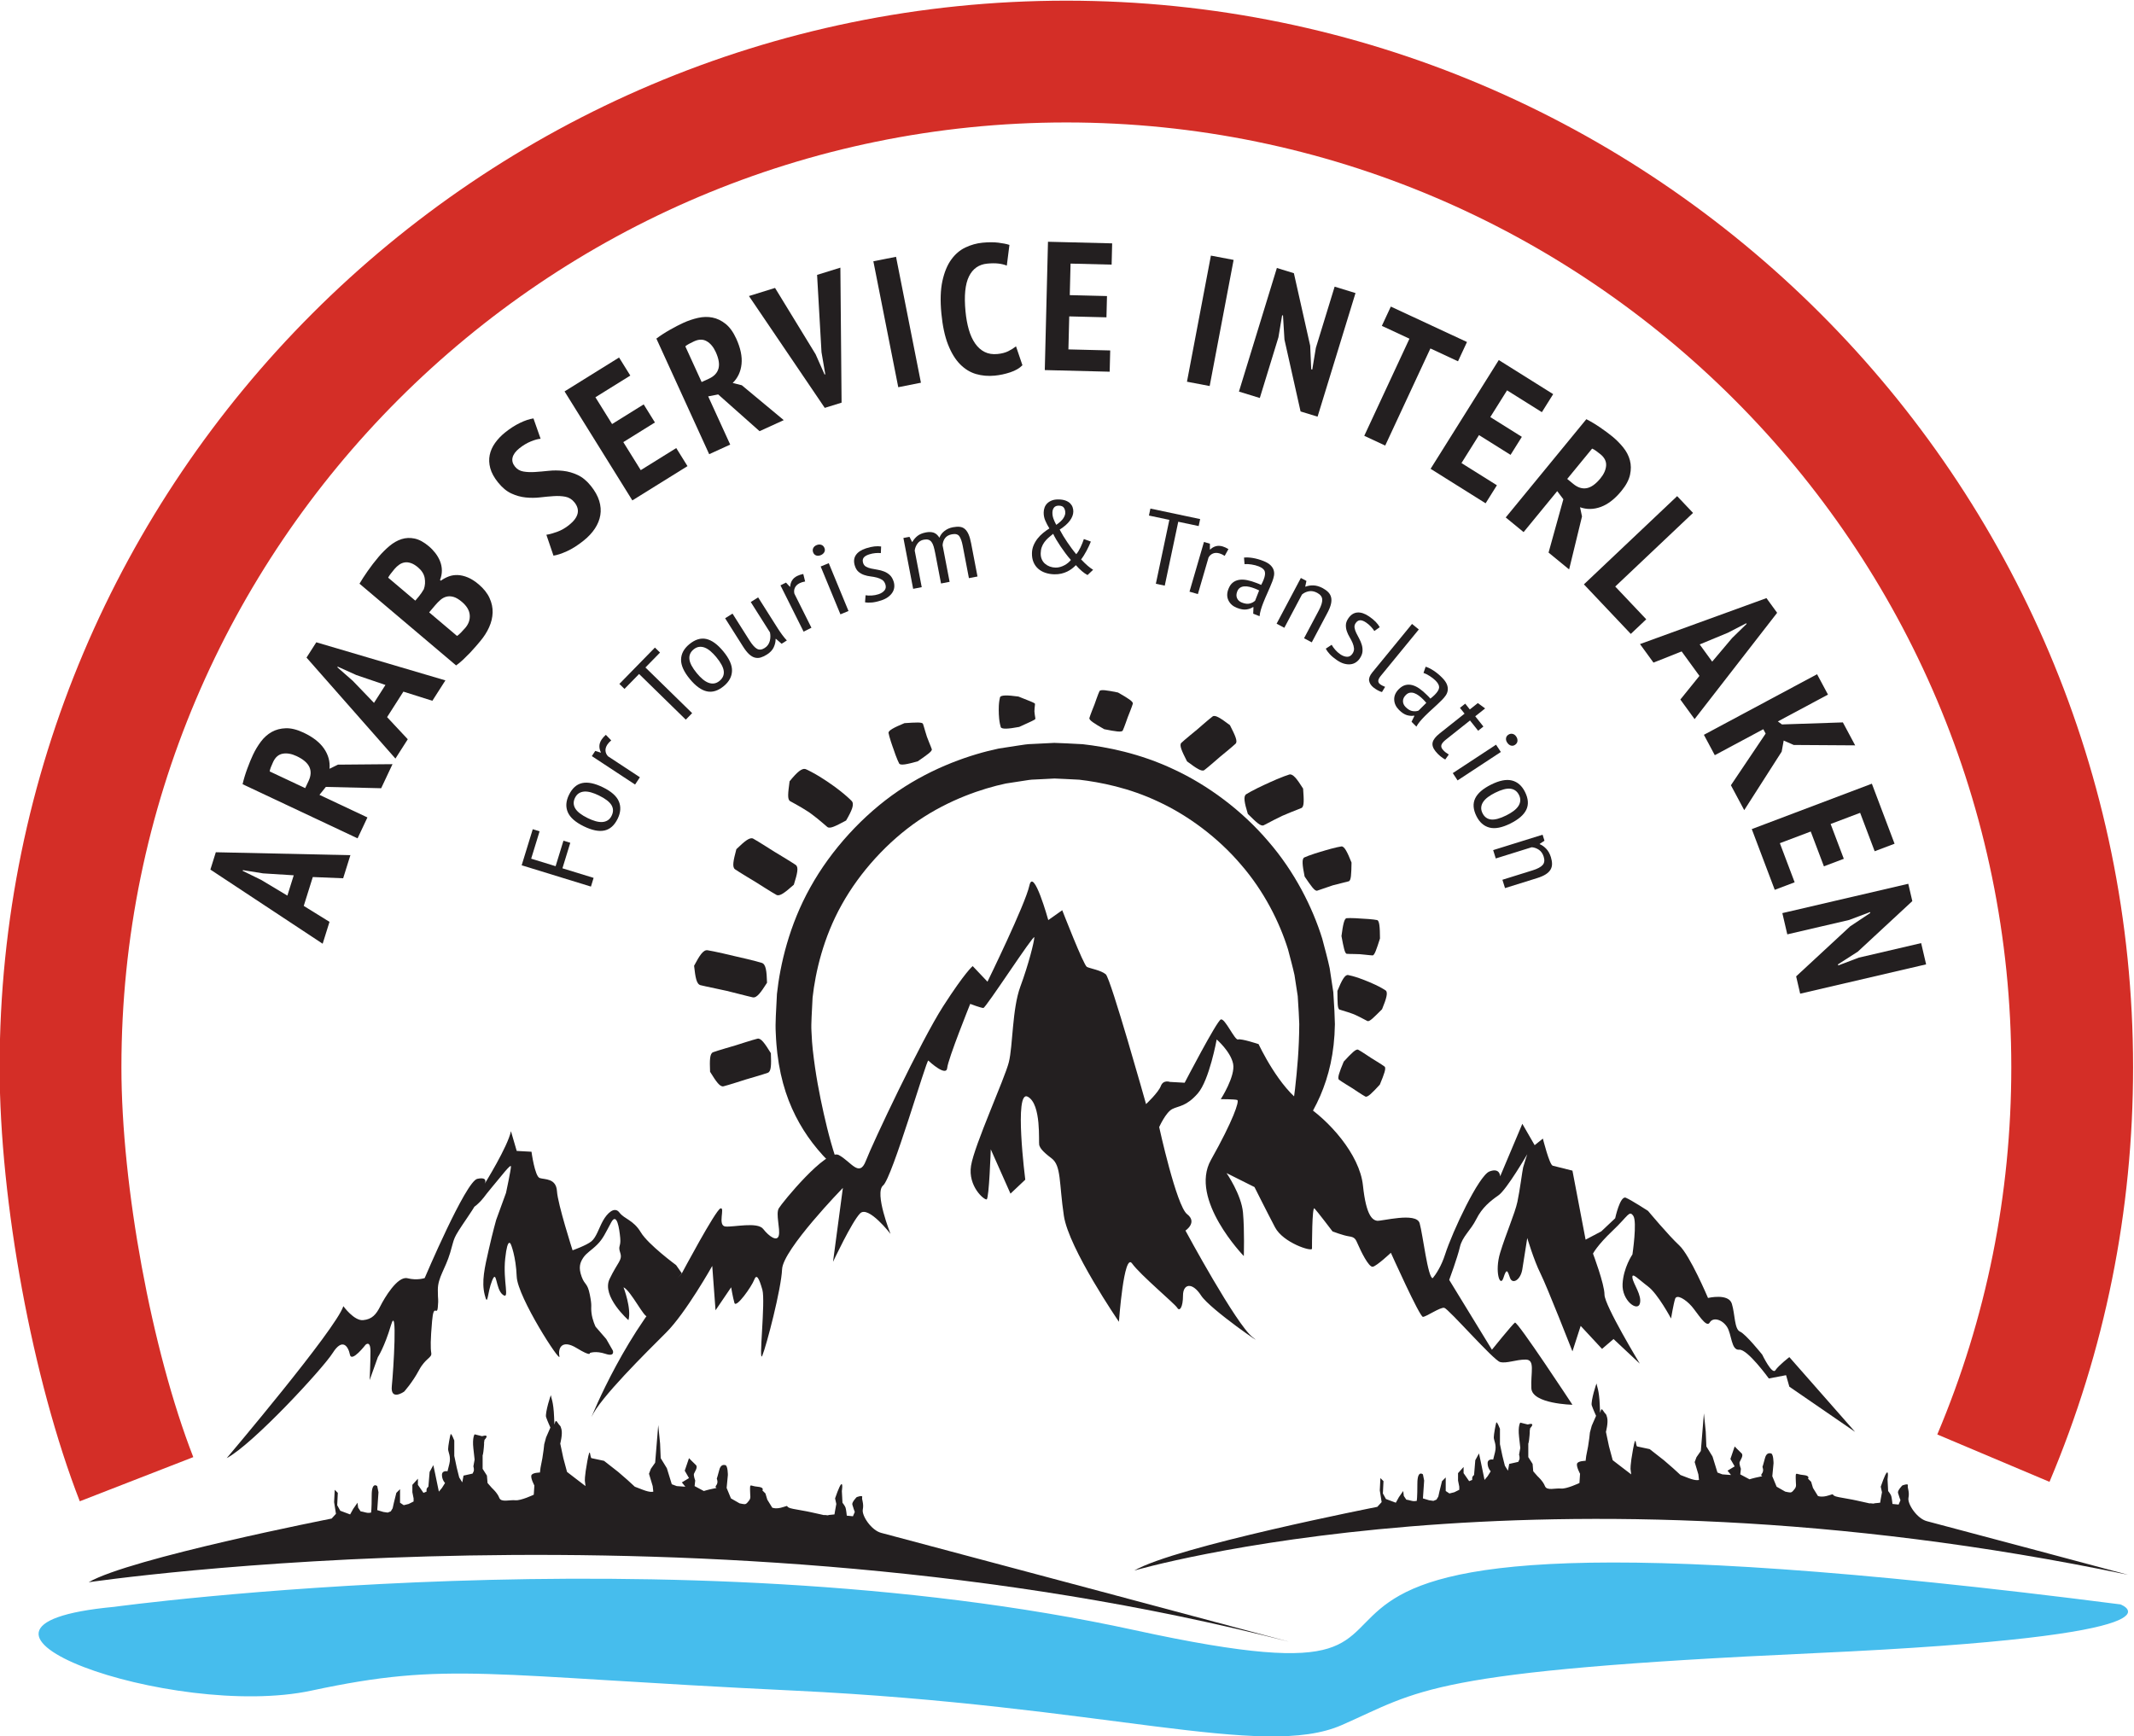 <?xml version="1.0" encoding="UTF-8" standalone="no"?>
<svg
   xmlns:dc="http://purl.org/dc/elements/1.1/"
   xmlns:cc="http://creativecommons.org/ns#"
   xmlns:rdf="http://www.w3.org/1999/02/22-rdf-syntax-ns#"
   xmlns:svg="http://www.w3.org/2000/svg"
   xmlns="http://www.w3.org/2000/svg"
   version="1.1"
   id="svg10"
   xml:space="preserve"
   width="467.119"
   height="380.089"
   viewBox="0 0 467.119 380.089"><defs
     id="defs14"><clipPath
       clipPathUnits="userSpaceOnUse"
       id="clipPath26"><path
         d="M 0,595.276 H 841.89 V 0 H 0 Z"
         id="path24" /></clipPath></defs><g
     id="g18"
     transform="matrix(1.333,0,0,-1.333,-327.701,586.895)"><g
       id="g20"><g
         id="g22"
         clip-path="url(#clipPath26)"><g
           id="g28"
           transform="translate(283.062,200.806)"><path
             d="m 0,0 c 0,0 17.943,21.181 19.158,24.959 0,0 1.754,-2.429 3.238,-2.294 1.483,0.135 2.158,0.944 2.833,2.294 0.674,1.349 2.833,4.991 4.452,4.587 1.619,-0.405 2.833,0.031 2.833,0.031 0,0 6.746,15.889 8.634,16.293 1.89,0.405 1.215,-0.809 1.215,-0.809 0,0 3.778,6.071 4.317,8.634 l 0.945,-3.238 2.428,-0.135 c 0,0 0.54,-4.047 1.349,-4.317 0.809,-0.27 2.698,0 2.833,-2.158 0.135,-2.159 2.564,-9.714 2.564,-9.714 0,0 2.293,0.809 3.103,1.484 0.809,0.674 1.214,2.158 1.889,3.372 0.674,1.215 1.888,2.429 2.698,1.35 0.809,-1.079 2.293,-1.214 3.508,-3.238 1.213,-2.024 5.801,-5.397 5.801,-5.397 l 0.944,-1.349 c 0,0 -5.262,-6.476 -5.666,-7.015 -0.405,-0.54 -2.699,4.182 -3.913,4.722 0,0 1.349,-3.508 0.81,-5.397 0,0 -4.452,3.912 -3.103,6.746 1.349,2.833 2.158,3.103 1.754,4.317 -0.405,1.214 0.134,0.945 0,2.428 -0.135,1.485 -0.54,4.318 -1.484,2.564 -0.945,-1.754 -1.349,-2.699 -2.294,-3.643 -0.944,-0.944 -1.754,-1.349 -2.294,-2.158 -0.539,-0.81 -0.809,-1.619 -0.269,-3.104 0.539,-1.484 0.944,-0.944 1.349,-2.967 0.405,-2.025 0.135,-1.754 0.27,-2.969 0.135,-1.214 0.674,-2.293 0.674,-2.293 l 1.754,-2.024 1.079,-1.889 c 0,0 0.405,-1.079 -1.214,-0.539 -1.619,0.539 -2.563,0.135 -2.563,0.135 0,0 0.27,-0.675 -2.159,0.809 -2.428,1.484 -3.103,0 -2.833,-1.349 0.27,-1.349 -6.881,9.713 -7.015,13.086 -0.135,3.373 -0.945,5.262 -0.945,5.262 0,0 -0.539,1.485 -0.944,-2.294 -0.405,-3.777 0.809,-6.88 -0.405,-5.935 -1.214,0.944 -0.944,4.317 -1.754,2.293 -0.809,-2.024 -0.675,-4.453 -1.214,-2.293 -0.54,2.158 0,4.452 0.675,7.42 0.674,2.967 1.213,4.857 1.213,4.857 l 1.62,4.452 c 0,0 0.809,3.777 0.809,4.317 0,0.54 -1.619,-1.619 -3.103,-3.373 -1.484,-1.753 -1.349,-1.888 -2.563,-2.968 -1.215,-1.079 1.079,1.754 -1.484,-2.024 -2.564,-3.777 -2.024,-3.102 -2.834,-5.801 -0.809,-2.699 -2.023,-4.047 -2.023,-6.071 0,-2.024 0.135,-1.215 0,-2.834 -0.135,-1.618 -0.675,0.81 -0.944,-2.293 -0.271,-3.103 -0.271,-4.452 -0.136,-5.261 0.136,-0.81 -0.944,-0.81 -2.023,-2.833 -1.08,-2.024 -2.429,-3.508 -2.429,-3.508 0,0 -2.293,-1.619 -2.023,0.944 0.269,2.564 0.944,13.626 -0.136,9.983 -1.079,-3.642 -2.158,-5.261 -2.158,-5.261 l -1.349,-3.778 c 0,0 0.135,2.833 0.135,4.722 0,1.889 -0.81,1.079 -0.81,1.079 0,0 -2.293,-2.968 -2.563,-1.618 -0.27,1.349 -1.214,2.833 -2.833,0.27 C 15.785,14.705 4.317,2.293 0,0"
             style="fill:#231f20;fill-opacity:1;fill-rule:nonzero;stroke:none"
             id="path30" /></g><g
           id="g32"
           transform="translate(342.964,207.551)"><path
             d="m 0,0 c 0,0 5.801,14.571 14.84,23.61 0,0 5.532,10.388 6.341,10.659 0.81,0.269 -0.539,-2.834 0.81,-2.969 1.349,-0.135 5.261,0.809 6.206,-0.404 0.944,-1.214 2.293,-2.16 2.563,-1.08 0.27,1.08 -0.54,3.541 0,4.469 0.54,0.928 7.825,9.832 9.849,8.753 2.023,-1.08 3.372,-3.778 4.452,-0.945 1.079,2.834 9.039,19.698 12.682,25.364 3.643,5.666 4.857,6.61 4.857,6.61 l 2.428,-2.562 c 0,0 6.206,12.682 6.881,15.784 0.674,3.104 3.103,-5.666 3.103,-5.666 l 2.293,1.619 c 0,0 3.508,-9.039 4.048,-9.309 0.539,-0.27 2.293,-0.539 3.103,-1.214 0.809,-0.675 6.611,-21.317 6.611,-21.317 0,0 2.023,1.889 2.428,2.968 0.405,1.08 1.484,0.675 1.484,0.675 l 2.429,-0.135 c 0,0 5.261,10.118 5.935,10.389 0.675,0.269 2.294,-3.465 2.834,-3.284 0.539,0.18 3.372,-0.764 3.372,-0.764 0,0 3.373,-7.285 7.421,-9.849 4.047,-2.563 9.174,-8.229 9.714,-13.356 0.539,-5.127 1.619,-5.666 2.293,-5.802 0.675,-0.135 6.477,1.485 7.016,-0.404 0.54,-1.889 1.349,-9.039 2.159,-9.039 0.809,0 2.023,0.809 2.698,-0.271 0.674,-1.079 7.016,-11.467 7.016,-11.467 0,0 3.372,4.182 3.777,4.453 0.404,0.269 9.443,-13.493 9.443,-13.493 0,0 -6.61,0.136 -6.745,2.699 -0.134,2.563 0.675,4.722 -0.944,4.722 -1.619,0 -3.104,-0.674 -4.183,-0.405 -1.079,0.271 -8.499,8.77 -9.173,8.904 -0.675,0.135 -2.969,-1.483 -3.508,-1.483 -0.54,0 -5.262,10.522 -5.262,10.522 0,0 -2.294,-2.158 -2.968,-2.293 -0.675,-0.134 -2.024,2.699 -2.428,3.643 -0.406,0.944 -0.541,1.214 -1.485,1.35 -0.944,0.134 -2.698,0.808 -2.698,0.808 0,0 -2.564,3.373 -2.968,3.779 -0.405,0.404 -0.405,-6.072 -0.405,-6.612 0,-0.539 -4.722,0.945 -6.071,3.508 -1.349,2.564 -3.373,6.611 -3.373,6.611 l -4.586,2.293 c 0,0 2.427,-3.507 2.698,-6.475 0.269,-2.968 0.135,-7.151 0.135,-7.151 0,0 -9.039,9.309 -5.397,15.786 3.643,6.475 4.722,9.713 4.317,9.848 -0.405,0.135 -2.699,0.135 -2.699,0.135 0,0 2.429,3.777 2.025,5.801 -0.406,2.024 -2.699,4.002 -2.699,4.002 0,0 -1.214,-6.701 -3.103,-8.859 -1.889,-2.159 -3.103,-2.023 -4.182,-2.563 -1.08,-0.54 -2.159,-2.968 -2.159,-2.968 0,0 2.833,-12.952 4.587,-14.301 1.754,-1.349 -0.27,-2.698 -0.27,-2.698 0,0 8.365,-15.516 11.063,-17.539 2.698,-2.024 -7.015,4.587 -8.499,6.881 -1.484,2.293 -2.968,1.888 -2.968,0 0,-1.89 -0.54,-2.698 -0.945,-2.025 -0.404,0.675 -6.07,5.397 -7.42,7.286 -1.349,1.889 -2.158,-9.579 -2.158,-9.579 0,0 -8.23,12.007 -9.04,17.404 -0.809,5.396 -0.405,8.23 -2.024,9.444 -1.618,1.214 -1.888,1.754 -2.023,2.158 -0.135,0.406 0.405,6.746 -1.889,7.96 C 69.345,53.831 71.234,38.99 71.234,38.99 l -2.428,-2.294 -3.238,7.282 c 0,0 -0.27,-8.09 -0.675,-8.226 -0.404,-0.135 -3.103,2.159 -2.563,5.532 0.54,3.372 5.531,14.301 6.206,16.999 0.674,2.698 0.54,8.77 1.889,12.412 1.349,3.643 2.293,7.42 2.293,8.095 0,0.675 -7.96,-11.602 -8.364,-11.602 -0.405,0 -2.159,0.673 -2.159,0.673 0,0 -3.643,-9.039 -3.778,-10.522 -0.134,-1.484 -2.833,0.944 -3.103,1.214 -0.27,0.269 -5.936,-19.293 -7.42,-20.507 -1.484,-1.214 1.214,-7.96 1.214,-7.96 0,0 -3.642,4.722 -4.991,3.373 -1.349,-1.35 -4.452,-7.96 -4.452,-7.96 l 1.618,12.142 c 0,0 -9.848,-10.119 -9.983,-13.357 -0.135,-3.237 -2.564,-12.547 -3.238,-14.165 -0.675,-1.619 0.54,8.904 0,10.793 -0.54,1.889 -0.944,2.698 -1.349,1.618 -0.405,-1.079 -2.968,-4.721 -3.238,-3.777 -0.27,0.944 -0.54,2.563 -0.54,2.563 l -2.563,-3.777 -0.54,7.285 c 0,0 -4.317,-7.69 -7.555,-10.928 C 9.039,10.658 1.349,3.104 0,0"
             style="fill:#231f20;fill-opacity:1;fill-rule:nonzero;stroke:none"
             id="path34" /></g><g
           id="g36"
           transform="translate(479.767,229.002)"><path
             d="m 0,0 c 0,0 2.159,1.484 3.373,5.262 1.214,3.777 5.531,12.952 7.285,13.627 1.754,0.673 1.754,-0.81 1.754,-0.81 l 3.643,8.634 2.023,-3.508 1.35,1.08 c 0,0 1.079,-4.317 1.619,-4.452 0.539,-0.136 3.237,-0.81 3.237,-0.81 L 26.443,7.69 29.007,9.039 31.3,11.198 c 0,0 0.809,3.778 1.754,3.373 0.944,-0.405 3.642,-2.159 3.642,-2.159 0,0 3.373,-4.047 5.127,-5.666 1.754,-1.619 4.722,-8.635 4.722,-8.635 0,0 3.373,0.81 3.913,-0.944 0.539,-1.754 0.404,-4.183 1.349,-4.587 0.944,-0.405 3.642,-3.777 3.642,-3.777 0,0 1.619,-3.373 2.159,-2.564 0.54,0.81 2.293,2.158 2.293,2.158 l 10.794,-12.277 -10.794,7.421 -0.539,1.889 -2.833,-0.54 c 0,0 -3.508,4.857 -4.857,4.722 -1.349,-0.135 -1.214,2.563 -2.024,3.778 -0.809,1.214 -2.294,1.619 -2.833,0.674 -0.54,-0.944 -2.024,1.619 -2.968,2.699 -0.945,1.079 -2.428,2.023 -2.699,1.214 -0.269,-0.81 -0.673,-3.239 -0.673,-3.239 0,0 -2.16,4.048 -3.779,5.262 -1.618,1.215 -2.698,2.429 -2.562,1.417 0.135,-1.012 1.618,-2.9 1.214,-4.25 -0.406,-1.349 -2.968,0.54 -2.833,3.238 0.134,2.699 1.619,4.857 1.619,4.857 0,0 0.808,5.396 0.135,6.341 -0.675,0.944 -0.81,0 -3.373,-2.428 -2.564,-2.429 -3.239,-3.779 -3.239,-3.779 0,0 1.889,-4.991 1.889,-6.745 0,-1.754 5.802,-11.333 5.802,-11.333 l -4.318,4.048 -1.888,-1.619 -3.508,3.777 -1.35,-4.182 c 0,0 -4.181,10.658 -5.261,12.817 -1.08,2.158 -2.159,5.801 -2.159,5.801 0,0 -0.54,-3.373 -0.809,-5.127 -0.27,-1.754 -1.619,-2.562 -2.024,-1.416 -0.405,1.146 -0.54,1.687 -1.079,0 -0.54,-1.687 -1.484,1.012 -0.54,4.114 0.944,3.104 2.429,6.477 2.833,8.365 0.405,1.889 0.81,5.127 0.944,5.666 0.135,0.541 0.675,2.16 0.675,2.16 0,0 -3.373,-5.802 -4.721,-6.746 C 10.793,14.031 9.444,12.952 8.5,11.063 7.556,9.175 6.206,8.23 5.802,6.477 5.396,4.723 4.048,1.079 4.048,1.079 L 1.619,-0.81 Z"
             style="fill:#231f20;fill-opacity:1;fill-rule:nonzero;stroke:none"
             id="path38" /></g><g
           id="g40"
           transform="translate(260.397,180.428)"><path
             d="m 0,0 c 0,0 101.017,14.98 197.159,-9.782 0,0 -65.382,17.477 -67.001,17.883 -1.619,0.404 -3.238,2.833 -3.035,3.844 0.202,1.012 -0.203,1.619 -0.102,2.024 0.102,0.405 -0.911,0 -0.911,0 0,0 -0.809,-0.81 -0.708,-1.214 0.101,-0.404 0.405,-1.214 0.405,-1.214 l -0.304,-0.709 -1.011,0.102 c 0,0 -0.101,1.011 -0.203,1.315 -0.101,0.304 -0.506,0.81 -0.506,0.81 l -0.101,1.921 c 0,0 0.202,1.316 -0.101,1.114 -0.304,-0.202 -1.012,-2.327 -1.012,-2.327 l 0.202,-0.911 c 0,0 -0.101,-0.505 -0.202,-1.113 l -0.101,-0.607 -1.012,-0.101 c 0,0 0.202,-0.101 -0.506,0 -0.708,0.101 0.607,-0.203 -0.708,0.101 -1.316,0.303 -2.327,0.506 -2.327,0.506 0,0 -0.607,0.101 -2.227,0.405 -1.619,0.304 -0.404,0.708 -1.619,0.304 -1.214,-0.406 -1.821,-0.102 -1.821,-0.102 l -0.81,1.315 -0.303,1.012 -0.506,0.506 c 0,0 0.405,0.506 -0.809,0.607 -1.215,0.101 -1.215,0.607 -1.215,-0.505 0,-1.114 0.203,-1.316 -0.202,-1.822 -0.404,-0.506 -0.506,-0.607 -1.012,-0.506 l -0.506,0.101 -1.416,0.81 -0.709,1.72 0.203,2.124 c 0,0 0,1.519 -0.405,1.619 -0.405,0.102 -0.809,0 -1.012,-0.809 -0.202,-0.81 -0.404,-1.416 -0.404,-1.416 0,0 0.303,-0.608 -0.101,-1.113 -0.405,-0.506 0.606,-0.304 -0.405,-0.506 -1.012,-0.202 -1.619,-0.406 -1.619,-0.406 l -1.518,0.81 0.101,0.911 c 0,0 -0.304,0.81 -0.203,1.113 0.102,0.304 0.709,1.077 0.304,1.449 -0.405,0.373 -1.121,1.115 -1.121,1.115 l -0.7,-2.058 0.7,-1.215 -1.172,-0.708 0.573,-0.708 -1.417,0.101 -0.809,0.304 -0.405,1.315 -0.405,1.316 -1.011,1.653 -0.101,2.394 -0.304,3.036 -0.506,-6.172 -0.709,-1.012 -0.303,-0.81 0.607,-2.024 0.101,-0.91 c 0,0 -0.405,-0.202 -1.72,0.304 l -1.315,0.505 -1.214,1.114 -1.518,1.315 -2.327,1.821 c 0,0 -1.788,0.371 -2.058,0.439 -0.27,0.067 -0.169,2.293 -0.674,-0.439 C 81.387,17.207 81.488,16.6 81.488,16.6 l 0.101,-0.81 -1.72,1.315 -1.316,1.013 -0.607,2.26 -0.506,2.394 c 0,0 0.405,1.518 0.203,2.328 -0.203,0.809 -0.203,0.404 -0.708,1.213 -0.506,0.81 -0.405,-1.821 -0.506,0.81 -0.102,2.631 -0.506,3.137 -0.506,3.542 0,0.404 -1.012,-2.935 -0.81,-3.542 0.202,-0.607 0.708,-1.72 0.708,-1.72 l -0.708,-1.619 -0.303,-1.113 -0.102,-0.91 -0.202,-1.383 -0.303,-1.552 -0.102,-0.809 c 0,0 -1.315,0 -1.416,-0.506 -0.102,-0.506 0.505,-1.619 0.505,-1.619 l -0.101,-1.518 c 0,0 -2.125,-1.012 -3.035,-0.911 -0.911,0.101 -2.327,-0.404 -2.631,0.405 -0.303,0.81 -1.214,1.619 -1.214,1.619 l -0.709,0.809 -0.101,1.215 -0.708,1.113 v 2.226 c 0,0 0.101,0.101 0.203,1.315 0.101,1.214 0,0.506 0,0.506 l 0.101,0.708 c 0,0 1.011,1.013 -0.405,0.607 l -1.215,0.304 c 0,0 -0.404,-0.506 -0.202,-2.327 l 0.202,-1.821 -0.202,-1.114 c 0,0 0.202,-0.607 0,-0.91 -0.202,-0.304 0.202,-0.203 -0.708,-0.405 l -0.911,-0.202 -0.202,-1.114 -0.506,0.81 -0.405,1.619 -0.404,1.922 v 1.315 1.215 c 0,0 -0.506,1.316 -0.608,1.012 -0.101,-0.304 -0.404,-1.923 -0.404,-2.429 0,-0.506 0.506,-1.214 0.202,-2.428 l -0.304,-1.214 c 0,0 -0.91,0.202 -0.91,-0.608 0,-0.808 0.506,-1.315 0.506,-1.315 L 58.013,15.487 57.507,14.88 56.9,17.814 56.596,19.23 55.989,18.118 55.787,15.689 c 0,0 -0.304,-0.202 -0.304,-0.505 V 14.88 l -0.506,-0.202 c -0.506,0.708 -0.911,1.315 -0.911,1.315 v 1.012 l -0.91,-1.012 v -1.215 l 0.202,-1.011 v -0.506 l -0.809,-0.405 -0.81,-0.203 -0.607,0.406 v 2.225 l -0.607,-0.606 -0.404,-1.619 -0.203,-0.912 -0.304,-0.505 -0.506,-0.203 -0.708,0.102 -1.012,0.303 0.203,2.934 -0.203,1.012 c 0,0 -0.91,0.81 -0.91,-1.518 0,-2.327 -0.102,-2.833 -0.102,-2.833 0,0 -0.505,-0.101 -0.809,0 -0.303,0.102 -0.911,0.203 -0.911,0.203 l -0.405,0.607 -0.101,0.81 -0.708,-1.012 -0.506,-0.911 -0.809,0.303 -0.81,0.304 -0.505,0.91 0.101,2.025 -0.506,0.506 -0.102,-2.025 0.304,-1.922 -0.708,-0.779 C 39.901,10.458 6.746,3.939 0,0"
             style="fill:#231f20;fill-opacity:1;fill-rule:nonzero;stroke:none"
             id="path42" /></g><g
           id="g44"
           transform="translate(432.108,182.35)"><path
             d="m 0,0 c 0,0 66.354,19.539 163.176,-0.701 0,0 -31.399,8.397 -33.018,8.802 -1.619,0.405 -3.238,2.834 -3.036,3.845 0.203,1.012 -0.202,1.619 -0.101,2.024 0.101,0.404 -0.911,0 -0.911,0 0,0 -0.809,-0.81 -0.708,-1.214 0.102,-0.405 0.406,-1.215 0.406,-1.215 l -0.304,-0.708 -1.012,0.102 c 0,0 -0.101,1.011 -0.203,1.315 -0.101,0.303 -0.506,0.809 -0.506,0.809 l -0.1,1.922 c 0,0 0.202,1.316 -0.102,1.114 -0.304,-0.202 -1.012,-2.327 -1.012,-2.327 l 0.202,-0.912 c 0,0 -0.101,-0.505 -0.202,-1.112 l -0.101,-0.607 -1.012,-0.102 c 0,0 0.202,-0.1 -0.506,0 -0.708,0.102 0.608,-0.202 -0.708,0.102 -1.315,0.303 -2.327,0.506 -2.327,0.506 0,0 -0.607,0.101 -2.227,0.404 -1.619,0.304 -0.404,0.709 -1.619,0.304 -1.214,-0.405 -1.821,-0.101 -1.821,-0.101 l -0.81,1.315 -0.302,1.012 -0.507,0.506 c 0,0 0.405,0.506 -0.809,0.606 -1.215,0.102 -1.215,0.608 -1.215,-0.505 0,-1.113 0.203,-1.316 -0.202,-1.822 -0.405,-0.506 -0.506,-0.606 -1.011,-0.506 l -0.506,0.102 -1.417,0.81 -0.708,1.719 0.202,2.125 c 0,0 0,1.518 -0.404,1.619 -0.406,0.102 -0.81,0 -1.013,-0.809 -0.202,-0.81 -0.404,-1.417 -0.404,-1.417 0,0 0.303,-0.607 -0.102,-1.112 -0.404,-0.506 0.607,-0.304 -0.404,-0.506 -1.012,-0.203 -1.619,-0.406 -1.619,-0.406 l -1.518,0.81 0.102,0.911 c 0,0 -0.304,0.809 -0.204,1.112 0.102,0.304 0.709,1.078 0.304,1.45 -0.404,0.372 -1.121,1.114 -1.121,1.114 l -0.7,-2.058 0.7,-1.214 -1.172,-0.708 0.573,-0.709 -1.417,0.102 -0.809,0.304 -0.404,1.315 -0.406,1.316 -1.011,1.652 -0.101,2.394 -0.304,3.037 -0.506,-6.173 -0.709,-1.012 -0.303,-0.81 0.607,-2.023 0.102,-0.91 c 0,0 -0.406,-0.203 -1.721,0.303 l -1.315,0.505 -1.214,1.114 -1.518,1.315 -2.327,1.821 c 0,0 -1.788,0.372 -2.058,0.439 -0.269,0.067 -0.169,2.294 -0.674,-0.439 -0.506,-2.731 -0.405,-3.338 -0.405,-3.338 l 0.101,-0.81 -1.72,1.315 -1.315,1.012 -0.608,2.26 -0.506,2.394 c 0,0 0.406,1.519 0.203,2.329 -0.203,0.808 -0.203,0.404 -0.708,1.213 -0.506,0.81 -0.405,-1.821 -0.506,0.81 -0.102,2.631 -0.506,3.137 -0.506,3.541 0,0.405 -1.012,-2.935 -0.81,-3.541 0.202,-0.607 0.708,-1.721 0.708,-1.721 l -0.708,-1.618 -0.303,-1.113 -0.101,-0.911 -0.203,-1.383 -0.304,-1.552 -0.1,-0.808 c 0,0 -1.316,0 -1.417,-0.507 -0.101,-0.506 0.505,-1.618 0.505,-1.618 l -0.1,-1.519 c 0,0 -2.125,-1.012 -3.036,-0.91 -0.91,0.101 -2.327,-0.405 -2.631,0.404 -0.303,0.81 -1.214,1.619 -1.214,1.619 l -0.708,0.81 -0.102,1.214 -0.708,1.113 v 2.227 c 0,0 0.101,0.1 0.203,1.315 0.101,1.214 0,0.506 0,0.506 l 0.101,0.708 c 0,0 1.012,1.012 -0.405,0.607 l -1.214,0.304 c 0,0 -0.405,-0.506 -0.202,-2.328 l 0.202,-1.821 -0.202,-1.113 c 0,0 0.202,-0.607 0,-0.911 -0.203,-0.304 0.202,-0.202 -0.709,-0.404 l -0.91,-0.203 -0.202,-1.113 -0.507,0.81 -0.405,1.618 -0.404,1.923 v 1.315 1.214 c 0,0 -0.507,1.316 -0.607,1.013 -0.102,-0.304 -0.406,-1.923 -0.406,-2.429 0,-0.506 0.506,-1.214 0.204,-2.428 L 58.924,18.22 c 0,0 -0.911,0.202 -0.911,-0.608 0,-0.809 0.506,-1.315 0.506,-1.315 l -0.506,-0.81 -0.506,-0.606 -0.607,2.933 -0.303,1.417 -0.608,-1.113 -0.202,-2.429 c 0,0 -0.304,-0.202 -0.304,-0.505 v -0.303 l -0.505,-0.203 c -0.506,0.709 -0.912,1.315 -0.912,1.315 v 1.012 l -0.91,-1.012 v -1.214 l 0.202,-1.011 v -0.506 l -0.809,-0.406 -0.81,-0.202 -0.606,0.405 v 2.226 L 50.525,14.678 50.12,13.059 49.918,12.148 49.614,11.643 49.108,11.44 48.4,11.541 l -1.011,0.304 0.202,2.934 -0.202,1.012 c 0,0 -0.911,0.81 -0.911,-1.518 0,-2.327 -0.101,-2.833 -0.101,-2.833 0,0 -0.506,-0.101 -0.81,0 -0.303,0.101 -0.911,0.203 -0.911,0.203 l -0.404,0.607 -0.102,0.809 -0.708,-1.012 -0.505,-0.91 -0.81,0.303 -0.81,0.304 -0.505,0.91 0.101,2.024 -0.507,0.506 -0.1,-2.024 0.303,-1.923 L 39.9,10.459 C 39.9,10.459 6.746,3.94 0,0"
             style="fill:#231f20;fill-opacity:1;fill-rule:nonzero;stroke:none"
             id="path46" /></g><g
           id="g48"
           transform="translate(264.579,176.386)"><path
             d="m 0,0 c 0,0 92.214,12.603 167.529,-3.817 75.316,-16.42 -17.775,27.286 161.931,4.218 0,0 13.761,-5.087 -50.189,-8.005 -63.949,-2.919 -64.758,-6.157 -77.709,-11.824 -12.953,-5.666 -38.856,3.239 -89.854,5.667 -50.997,2.428 -56.663,4.857 -79.329,0 C 9.714,-18.618 -33.791,-3.163 0,0"
             style="fill:#46bded;fill-opacity:1;fill-rule:nonzero;stroke:none"
             id="path50" /></g><g
           id="g52"
           transform="translate(258.938,193.722)"><path
             d="m 0,0 c -7.75,19.915 -13.163,49.227 -13.163,71.279 0,96.589 78.58,175.17 175.169,175.17 96.589,0 175.17,-78.581 175.17,-175.17 0,-23.603 -4.618,-46.511 -13.727,-68.086 l -18.426,7.78 c 8.064,19.099 12.153,39.389 12.153,60.306 0,85.561 -69.61,155.17 -155.17,155.17 C 76.446,226.449 6.837,156.84 6.837,71.279 6.837,51.752 11.8,24.825 18.639,7.254 Z"
             style="fill:#d42e27;fill-opacity:1;fill-rule:nonzero;stroke:none"
             id="path54" /></g><g
           id="g56"
           transform="translate(293.028,293.195)"><path
             d="M 0,0 1.044,3.334 -4.001,3.651 -7.307,4.182 -7.342,4.066 -4.305,2.579 Z M 4.173,3.049 2.688,-1.693 6.918,-4.312 5.793,-7.905 -12.643,4.274 -11.751,7.12 10.347,6.638 9.159,2.845 Z"
             style="fill:#231f20;fill-opacity:1;fill-rule:nonzero;stroke:none"
             id="path58" /></g><g
           id="g60"
           transform="translate(295.954,310.844)"><path
             d="M 0,0 0.552,1.171 C 0.954,2.025 0.999,2.792 0.686,3.472 0.374,4.151 -0.328,4.748 -1.417,5.261 -2.235,5.646 -2.988,5.778 -3.677,5.659 -4.366,5.539 -4.894,5.089 -5.262,4.308 -5.398,4.018 -5.521,3.731 -5.632,3.45 -5.742,3.169 -5.809,2.935 -5.831,2.745 Z m -10.281,0.646 c 0.187,0.822 0.445,1.676 0.775,2.565 0.329,0.888 0.639,1.641 0.93,2.259 0.368,0.78 0.804,1.507 1.309,2.179 0.505,0.672 1.097,1.198 1.775,1.578 0.678,0.379 1.45,0.582 2.316,0.607 0.866,0.024 1.836,-0.215 2.907,-0.72 1.544,-0.727 2.667,-1.605 3.37,-2.635 0.702,-1.03 1,-2.13 0.893,-3.3 L 5.379,3.858 14.336,3.935 12.476,-0.016 3.39,0.201 2.343,-1.104 10.218,-4.812 8.601,-8.245 Z"
             style="fill:#231f20;fill-opacity:1;fill-rule:nonzero;stroke:none"
             id="path62" /></g><g
           id="g64"
           transform="translate(307.252,324.846)"><path
             d="M 0,0 1.881,2.943 -2.904,4.571 -5.956,5.949 -6.02,5.848 -3.479,3.616 Z M 4.827,1.848 2.151,-2.34 5.546,-5.975 3.519,-9.147 -11.081,7.437 -9.475,9.95 11.725,3.694 9.584,0.345 Z"
             style="fill:#231f20;fill-opacity:1;fill-rule:nonzero;stroke:none"
             id="path66" /></g><g
           id="g68"
           transform="translate(322.25,337.171)"><path
             d="M 0,0 C 0.544,0.645 0.785,1.348 0.722,2.112 0.658,2.876 0.228,3.595 -0.569,4.27 -1.075,4.697 -1.536,4.969 -1.952,5.084 -2.367,5.199 -2.752,5.21 -3.108,5.116 -3.463,5.022 -3.791,4.846 -4.09,4.585 -4.389,4.325 -4.674,4.034 -4.947,3.713 L -5.939,2.54 -1.364,-1.331 c 0.15,0.083 0.363,0.265 0.639,0.545 C -0.449,-0.507 -0.208,-0.245 0,0 m -7.65,5.133 c 0.142,0.169 0.296,0.374 0.461,0.615 0.165,0.242 0.291,0.444 0.377,0.608 0.207,0.587 0.252,1.201 0.135,1.839 -0.117,0.638 -0.482,1.217 -1.095,1.736 -0.399,0.337 -0.782,0.569 -1.148,0.695 -0.367,0.126 -0.708,0.165 -1.025,0.117 -0.317,-0.047 -0.617,-0.168 -0.899,-0.363 -0.283,-0.194 -0.549,-0.438 -0.795,-0.729 -0.531,-0.628 -0.877,-1.098 -1.036,-1.411 l 4.46,-3.774 z m 1.662,8.259 c 0.399,-0.337 0.758,-0.713 1.077,-1.128 0.319,-0.415 0.574,-0.861 0.763,-1.336 0.19,-0.476 0.288,-0.974 0.295,-1.493 C -3.845,8.915 -3.947,8.391 -4.16,7.86 l 0.139,-0.117 c 0.403,0.29 0.835,0.522 1.298,0.696 0.463,0.174 0.955,0.25 1.477,0.23 C -0.724,8.647 -0.175,8.519 0.4,8.282 0.975,8.045 1.57,7.667 2.183,7.148 3.01,6.448 3.607,5.7 3.972,4.904 4.338,4.108 4.508,3.307 4.482,2.5 4.457,1.693 4.264,0.89 3.903,0.091 3.542,-0.709 3.057,-1.469 2.448,-2.189 2.266,-2.404 2.032,-2.68 1.747,-3.017 1.462,-3.354 1.142,-3.708 0.789,-4.08 0.435,-4.451 0.06,-4.824 -0.336,-5.199 c -0.396,-0.375 -0.789,-0.7 -1.18,-0.975 L -17.379,7.25 c 0.336,0.584 0.784,1.276 1.344,2.078 0.56,0.802 1.151,1.57 1.774,2.306 0.57,0.675 1.172,1.276 1.804,1.806 0.633,0.531 1.293,0.906 1.979,1.127 0.687,0.221 1.404,0.252 2.151,0.094 0.747,-0.159 1.527,-0.582 2.339,-1.269"
             style="fill:#231f20;fill-opacity:1;fill-rule:nonzero;stroke:none"
             id="path70" /></g><g
           id="g72"
           transform="translate(340.17,357.776)"><path
             d="M 0,0 C -0.402,0.501 -0.894,0.809 -1.474,0.923 -2.054,1.036 -2.692,1.07 -3.39,1.026 -4.088,0.981 -4.831,0.913 -5.62,0.821 -6.408,0.729 -7.201,0.724 -8,0.805 c -0.797,0.08 -1.584,0.298 -2.359,0.655 -0.775,0.356 -1.508,0.966 -2.199,1.827 -0.64,0.799 -1.063,1.573 -1.266,2.324 -0.202,0.75 -0.234,1.472 -0.094,2.163 0.14,0.693 0.434,1.353 0.882,1.982 0.448,0.629 1,1.208 1.658,1.735 0.799,0.641 1.606,1.158 2.42,1.555 0.815,0.396 1.557,0.643 2.225,0.741 l 1.175,-3.343 C -5.976,10.419 -6.509,10.274 -7.159,10.01 -7.81,9.745 -8.44,9.369 -9.051,8.879 c -0.611,-0.49 -0.98,-0.992 -1.108,-1.507 -0.128,-0.514 0.003,-1.015 0.392,-1.5 0.352,-0.438 0.811,-0.707 1.379,-0.805 0.568,-0.098 1.201,-0.125 1.898,-0.08 0.698,0.045 1.444,0.11 2.239,0.194 0.794,0.084 1.594,0.082 2.398,-0.007 C -1.048,5.086 -0.255,4.859 0.526,4.495 1.307,4.131 2.031,3.533 2.696,2.703 3.362,1.873 3.818,1.056 4.066,0.25 4.312,-0.556 4.374,-1.337 4.248,-2.095 4.121,-2.853 3.827,-3.584 3.363,-4.29 2.9,-4.996 2.285,-5.657 1.518,-6.272 0.546,-7.052 -0.379,-7.639 -1.258,-8.035 -2.137,-8.431 -2.867,-8.669 -3.447,-8.748 l -1.165,3.428 c 0.464,0.063 1.045,0.22 1.744,0.472 0.699,0.251 1.362,0.629 1.988,1.131 C 0.686,-2.461 0.979,-1.222 0,0"
             style="fill:#231f20;fill-opacity:1;fill-rule:nonzero;stroke:none"
             id="path74" /></g><g
           id="g76"
           transform="translate(338.544,376)"><path
             d="m 0,0 8.951,5.567 1.845,-2.966 -5.729,-3.563 2.736,-4.399 5.192,3.228 1.844,-2.967 -5.191,-3.228 2.863,-4.604 5.831,3.627 1.845,-2.966 -9.054,-5.631 z"
             style="fill:#231f20;fill-opacity:1;fill-rule:nonzero;stroke:none"
             id="path78" /></g><g
           id="g80"
           transform="translate(361.053,377.538)"><path
             d="M 0,0 1.178,0.538 C 2.036,0.931 2.565,1.487 2.766,2.208 2.967,2.929 2.817,3.837 2.316,4.933 1.941,5.754 1.452,6.342 0.849,6.695 0.246,7.049 -0.449,7.047 -1.234,6.688 -1.526,6.555 -1.805,6.416 -2.07,6.272 -2.336,6.129 -2.539,5.993 -2.678,5.863 Z m -7.431,7.136 c 0.674,0.506 1.423,0.991 2.248,1.457 0.825,0.465 1.548,0.839 2.169,1.123 0.785,0.358 1.588,0.631 2.408,0.818 0.819,0.187 1.611,0.206 2.374,0.058 C 2.531,10.443 3.251,10.099 3.928,9.559 4.605,9.019 5.19,8.209 5.682,7.132 6.391,5.579 6.682,4.183 6.552,2.943 6.423,1.703 5.939,0.672 5.102,-0.152 L 6.599,-0.528 13.486,-6.256 9.513,-8.07 2.718,-2.036 1.076,-2.355 4.692,-10.272 1.24,-11.85 Z"
             style="fill:#231f20;fill-opacity:1;fill-rule:nonzero;stroke:none"
             id="path82" /></g><g
           id="g84"
           transform="translate(379.769,382.1)"><path
             d="M 0,0 1.474,-3.326 1.589,-3.29 0.969,0.333 0.243,13.036 4.068,14.224 4.265,-7.947 1.503,-8.804 -10.946,9.563 l 4.285,1.331 z"
             style="fill:#231f20;fill-opacity:1;fill-rule:nonzero;stroke:none"
             id="path86" /></g><g
           id="g88"
           transform="translate(389.253,397.371)"><path
             d="M 0,0 3.723,0.736 7.812,-19.945 4.089,-20.682 Z"
             style="fill:#231f20;fill-opacity:1;fill-rule:nonzero;stroke:none"
             id="path90" /></g><g
           id="g92"
           transform="translate(413.733,380.296)"><path
             d="m 0,0 c -0.478,-0.489 -1.142,-0.876 -1.992,-1.159 -0.85,-0.282 -1.705,-0.466 -2.565,-0.548 -1.079,-0.104 -2.101,-0.015 -3.066,0.266 -0.964,0.281 -1.838,0.817 -2.62,1.61 -0.781,0.792 -1.439,1.868 -1.973,3.229 -0.534,1.361 -0.898,3.061 -1.094,5.1 -0.202,2.118 -0.146,3.898 0.17,5.341 0.316,1.441 0.798,2.612 1.449,3.512 0.649,0.899 1.428,1.563 2.335,1.994 0.907,0.429 1.84,0.69 2.799,0.782 0.979,0.094 1.841,0.096 2.586,0.006 0.745,-0.091 1.357,-0.214 1.836,-0.369 l -0.431,-3.4 c -0.399,0.163 -0.858,0.276 -1.378,0.337 -0.521,0.061 -1.131,0.059 -1.83,-0.009 -1.379,-0.131 -2.381,-0.833 -3.006,-2.103 -0.624,-1.27 -0.814,-3.184 -0.569,-5.742 0.105,-1.1 0.286,-2.096 0.543,-2.989 0.257,-0.893 0.602,-1.652 1.035,-2.276 0.433,-0.624 0.952,-1.089 1.556,-1.394 0.604,-0.305 1.305,-0.419 2.105,-0.343 0.699,0.067 1.29,0.219 1.772,0.458 0.481,0.237 0.909,0.505 1.284,0.803 z"
             style="fill:#231f20;fill-opacity:1;fill-rule:nonzero;stroke:none"
             id="path94" /></g><g
           id="g96"
           transform="translate(417.928,400.577)"><path
             d="m 0,0 10.538,-0.263 -0.087,-3.493 -6.744,0.169 -0.129,-5.179 6.111,-0.152 -0.087,-3.493 -6.112,0.153 -0.135,-5.42 6.864,-0.171 -0.087,-3.493 -10.657,0.267 z"
             style="fill:#231f20;fill-opacity:1;fill-rule:nonzero;stroke:none"
             id="path98" /></g><g
           id="g100"
           transform="translate(444.682,398.303)"><path
             d="m 0,0 3.728,-0.707 -3.931,-20.713 -3.728,0.708 z"
             style="fill:#231f20;fill-opacity:1;fill-rule:nonzero;stroke:none"
             id="path102" /></g><g
           id="g104"
           transform="translate(456.759,384.515)"><path
             d="M 0,0 -0.238,3.948 -0.382,3.992 -0.99,0.367 -4.047,-9.596 -7.473,-8.544 -1.245,11.755 1.548,10.897 4.226,-1.013 4.395,-4.877 4.567,-4.93 5.158,-1.362 8.241,8.687 11.667,7.636 5.439,-12.663 2.646,-11.807 Z"
             style="fill:#231f20;fill-opacity:1;fill-rule:nonzero;stroke:none"
             id="path106" /></g><g
           id="g108"
           transform="translate(485.258,380.945)"><path
             d="m 0,0 -4.533,2.109 -7.42,-15.947 -3.441,1.601 7.42,15.947 -4.532,2.109 1.474,3.167 12.506,-5.818 z"
             style="fill:#231f20;fill-opacity:1;fill-rule:nonzero;stroke:none"
             id="path110" /></g><g
           id="g112"
           transform="translate(491.954,381.149)"><path
             d="m 0,0 8.932,-5.599 -1.856,-2.96 -5.717,3.583 -2.751,-4.388 5.18,-3.247 -1.855,-2.96 -5.18,3.247 -2.88,-4.594 5.818,-3.646 -1.855,-2.961 -9.033,5.663 z"
             style="fill:#231f20;fill-opacity:1;fill-rule:nonzero;stroke:none"
             id="path114" /></g><g
           id="g116"
           transform="translate(503.193,361.624)"><path
             d="M 0,0 1.001,-0.821 C 1.73,-1.42 2.464,-1.65 3.199,-1.514 3.935,-1.377 4.685,-0.843 5.448,0.088 6.021,0.787 6.334,1.484 6.387,2.182 6.438,2.879 6.131,3.501 5.464,4.049 5.215,4.253 4.968,4.441 4.723,4.617 4.478,4.793 4.266,4.915 4.088,4.982 Z M 3.14,9.812 C 3.891,9.429 4.656,8.97 5.437,8.433 6.218,7.896 6.872,7.412 7.4,6.979 8.067,6.432 8.665,5.831 9.193,5.177 9.722,4.522 10.087,3.82 10.29,3.07 10.492,2.319 10.499,1.521 10.313,0.676 10.124,-0.171 9.655,-1.052 8.904,-1.967 7.821,-3.287 6.695,-4.161 5.525,-4.591 4.354,-5.021 3.215,-5.04 2.106,-4.65 l 0.321,-1.509 -2.115,-8.704 -3.376,2.769 2.43,8.757 -1.009,1.334 -5.52,-6.729 -2.934,2.407 z"
             style="fill:#231f20;fill-opacity:1;fill-rule:nonzero;stroke:none"
             id="path118" /></g><g
           id="g120"
           transform="translate(513.632,336.172)"><path
             d="M 0,0 -7.7,8.138 7.612,22.628 10.221,19.872 -2.555,7.782 2.538,2.401 Z"
             style="fill:#231f20;fill-opacity:1;fill-rule:nonzero;stroke:none"
             id="path122" /></g><g
           id="g124"
           transform="translate(524.943,334.445)"><path
             d="M 0,0 2.056,-2.825 5.316,1.038 7.712,3.377 7.641,3.474 4.637,1.921 Z M -0.038,-5.168 -2.962,-1.149 -7.585,-2.986 -9.8,0.058 10.966,7.606 12.72,5.195 -0.834,-12.265 -3.173,-9.05 Z"
             style="fill:#231f20;fill-opacity:1;fill-rule:nonzero;stroke:none"
             id="path126" /></g><g
           id="g128"
           transform="translate(535.776,319.803)"><path
             d="M 0,0 -0.384,0.718 -8.35,-3.547 -10.141,-0.202 8.445,9.749 10.236,6.403 2.006,1.997 2.679,1.503 12.682,1.837 14.7,-1.934 4.611,-1.869 2.963,-1.146 2.634,-2.962 l -6.151,-9.613 -2.188,4.09 z"
             style="fill:#231f20;fill-opacity:1;fill-rule:nonzero;stroke:none"
             id="path130" /></g><g
           id="g132"
           transform="translate(553.218,311.574)"><path
             d="m 0,0 3.729,-9.859 -3.268,-1.236 -2.386,6.31 -4.846,-1.832 2.164,-5.719 -3.268,-1.235 -2.163,5.717 -5.07,-1.917 2.428,-6.422 -3.267,-1.237 -3.772,9.973 z"
             style="fill:#231f20;fill-opacity:1;fill-rule:nonzero;stroke:none"
             id="path134" /></g><g
           id="g136"
           transform="translate(549.662,288.152)"><path
             d="M 0,0 3.293,2.189 3.259,2.336 -0.181,1.04 -10.33,-1.323 l -0.813,3.49 20.679,4.816 0.663,-2.845 -8.952,-8.3 -3.255,-2.088 0.041,-0.177 3.381,1.282 10.237,2.385 0.813,-3.49 -20.68,-4.816 -0.662,2.844 z"
             style="fill:#231f20;fill-opacity:1;fill-rule:nonzero;stroke:none"
             id="path138" /></g><g
           id="g140"
           transform="translate(383.953,247.617)"><path
             d="m 0,0 c -1.373,3.622 -2.14,6.656 -2.85,9.785 -0.696,3.128 -1.342,6.36 -1.805,10.523 -0.075,0.706 -0.158,1.634 -0.21,2.989 -0.08,1.357 0.084,3.131 0.185,5.529 0.468,4.204 1.765,9.861 4.784,15.256 2.992,5.387 7.566,10.384 12.598,13.824 5.059,3.433 10.416,5.238 14.35,6.08 0.998,0.153 1.901,0.292 2.695,0.414 0.794,0.128 1.478,0.243 2.047,0.242 1.133,0.057 1.762,0.088 1.762,0.088 0,0 0.526,0.028 1.483,0.077 0.957,-0.024 2.344,-0.119 4.068,-0.195 3.414,-0.405 8.18,-1.314 13.047,-3.631 4.869,-2.263 9.748,-5.892 13.5,-10.299 3.805,-4.375 6.353,-9.492 7.737,-13.937 0.398,-1.548 0.792,-2.944 1.065,-4.217 0.198,-1.289 0.375,-2.436 0.53,-3.449 0.143,-2.044 0.216,-3.555 0.253,-4.59 -0.024,-4.195 -0.341,-7.473 -0.695,-10.66 -0.382,-3.183 -0.809,-6.288 -1.81,-10.027 2.638,2.832 4.532,5.642 5.948,8.883 1.392,3.245 2.335,6.968 2.408,11.768 -0.026,1.184 -0.093,2.914 -0.26,5.255 -0.177,1.162 -0.376,2.479 -0.6,3.958 -0.309,1.462 -0.751,3.067 -1.219,4.842 -1.583,5.108 -4.513,10.979 -8.871,15.995 -4.3,5.052 -9.897,9.207 -15.489,11.799 -5.588,2.651 -11.061,3.695 -14.975,4.141 -1.972,0.099 -3.561,0.195 -4.656,0.217 -1.095,-0.054 -1.697,-0.084 -1.697,-0.084 0,0 -0.719,-0.036 -2.016,-0.101 C 30.656,70.47 29.872,70.346 28.961,70.204 28.051,70.063 27.015,69.903 25.872,69.727 21.355,68.774 15.2,66.705 9.399,62.771 3.622,58.84 -1.625,53.118 -5.054,46.933 c -3.465,-6.19 -4.963,-12.692 -5.48,-17.514 -0.132,-2.745 -0.289,-4.778 -0.197,-6.33 0.064,-1.55 0.167,-2.613 0.26,-3.422 0.575,-4.769 1.892,-8.378 3.627,-11.455 C -5.1,5.136 -2.906,2.55 0,0"
             style="fill:#231f20;fill-opacity:1;fill-rule:nonzero;stroke:none"
             id="path142" /></g><g
           id="g144"
           transform="translate(375.497,311.968)"><path
             d="m 0,0 c -0.252,-1.93 -0.402,-2.972 0.092,-3.265 0.267,-0.158 1.093,-0.584 1.825,-1.023 0.735,-0.433 1.378,-0.869 1.378,-0.869 0,0 0.634,-0.45 1.296,-0.988 0.668,-0.532 1.356,-1.157 1.597,-1.352 0.448,-0.36 1.371,0.144 3.091,1.056 0.977,1.676 1.392,2.696 0.911,3.212 -0.26,0.28 -1.109,1.052 -1.94,1.696 -0.824,0.651 -1.618,1.182 -1.618,1.182 0,0 -0.776,0.558 -1.674,1.104 C 4.064,1.305 3.044,1.831 2.691,1.977 2.039,2.247 1.229,1.501 0,0"
             style="fill:#231f20;fill-opacity:1;fill-rule:nonzero;stroke:none"
             id="path146" /></g><g
           id="g148"
           transform="translate(366.757,300.819)"><path
             d="m 0,0 c -0.502,-1.886 -0.722,-2.939 -0.222,-3.301 0.541,-0.392 3.403,-2.105 3.403,-2.105 0,0 2.81,-1.794 3.403,-2.103 0.548,-0.285 1.391,0.382 2.854,1.675 0.577,1.838 0.82,2.877 0.309,3.247 -0.555,0.401 -3.49,2.158 -3.49,2.158 0,0 -2.883,1.84 -3.489,2.157 C 2.208,2.02 1.388,1.338 0,0"
             style="fill:#231f20;fill-opacity:1;fill-rule:nonzero;stroke:none"
             id="path150" /></g><g
           id="g152"
           transform="translate(359.814,281.671)"><path
             d="m 0,0 c 0.216,-1.944 0.394,-3.009 1.049,-3.187 0.354,-0.096 1.433,-0.317 2.42,-0.529 0.988,-0.213 1.885,-0.406 1.885,-0.406 0,0 0.891,-0.223 1.87,-0.468 0.979,-0.246 2.045,-0.524 2.405,-0.595 0.666,-0.129 1.296,0.747 2.349,2.396 -0.06,1.954 -0.186,3.036 -0.854,3.261 -0.362,0.121 -1.47,0.41 -2.491,0.654 -1.023,0.236 -1.952,0.45 -1.952,0.45 0,0 -0.929,0.219 -1.951,0.459 C 3.707,2.267 2.585,2.497 2.207,2.548 1.508,2.642 0.917,1.727 0,0"
             style="fill:#231f20;fill-opacity:1;fill-rule:nonzero;stroke:none"
             id="path154" /></g><g
           id="g156"
           transform="translate(362.439,264.26)"><path
             d="m 0,0 c 1.014,-1.644 1.627,-2.514 2.201,-2.386 0.621,0.139 3.646,1.115 3.646,1.115 0,0 3.053,0.881 3.646,1.114 0.547,0.214 0.57,1.278 0.492,3.208 C 8.971,4.695 8.357,5.565 7.784,5.437 7.163,5.299 4.138,4.323 4.138,4.323 4.138,4.323 1.084,3.442 0.492,3.21 -0.055,2.995 -0.078,1.931 0,0"
             style="fill:#231f20;fill-opacity:1;fill-rule:nonzero;stroke:none"
             id="path158" /></g><g
           id="g160"
           transform="translate(394.358,321.517)"><path
             d="m 0,0 c -1.747,-0.73 -2.671,-1.211 -2.611,-1.617 0.032,-0.219 0.207,-0.861 0.395,-1.44 0.185,-0.579 0.38,-1.097 0.38,-1.097 0,0 0.169,-0.527 0.383,-1.097 0.212,-0.57 0.474,-1.182 0.585,-1.374 0.205,-0.355 1.227,-0.158 3.051,0.354 1.559,1.078 2.404,1.66 2.31,1.988 -0.051,0.178 -0.267,0.684 -0.454,1.153 -0.183,0.47 -0.35,0.899 -0.35,0.899 0,0 -0.135,0.439 -0.283,0.921 -0.145,0.484 -0.29,1.015 -0.36,1.186 C 2.916,0.192 1.892,0.123 0,0"
             style="fill:#231f20;fill-opacity:1;fill-rule:nonzero;stroke:none"
             id="path162" /></g><g
           id="g164"
           transform="translate(413.078,325.885)"><path
             d="m 0,0 c -1.863,0.261 -2.911,0.246 -3.026,-0.119 -0.064,-0.197 -0.166,-0.811 -0.195,-1.377 -0.034,-0.566 -0.006,-1.079 -0.006,-1.079 0,0 -0.002,-0.514 0.06,-1.078 0.057,-0.563 0.189,-1.171 0.263,-1.365 0.134,-0.359 1.181,-0.321 3.029,0.032 1.706,0.806 2.658,1.152 2.657,1.345 0,0.104 -0.065,0.4 -0.102,0.678 -0.04,0.278 -0.058,0.534 -0.058,0.534 0,0 0.005,0.257 0.031,0.536 0.023,0.28 0.074,0.579 0.068,0.683 C 2.712,-1.018 1.744,-0.72 0,0"
             style="fill:#231f20;fill-opacity:1;fill-rule:nonzero;stroke:none"
             id="path166" /></g><g
           id="g168"
           transform="translate(429.426,326.55)"><path
             d="m 0,0 c -1.855,0.374 -2.874,0.538 -3.043,0.215 -0.184,-0.349 -0.826,-2.2 -0.826,-2.2 0,0 -0.735,-1.818 -0.826,-2.202 -0.085,-0.354 0.79,-0.9 2.433,-1.84 1.856,-0.374 2.874,-0.537 3.044,-0.215 0.184,0.349 0.826,2.2 0.826,2.2 0,0 0.735,1.818 0.827,2.202 C 2.519,-1.486 1.644,-0.939 0,0"
             style="fill:#231f20;fill-opacity:1;fill-rule:nonzero;stroke:none"
             id="path170" /></g><g
           id="g172"
           transform="translate(447.804,321.189)"><path
             d="m 0,0 c -1.536,1.149 -2.413,1.732 -2.837,1.433 -0.46,-0.325 -2.572,-2.173 -2.572,-2.173 0,0 -2.175,-1.773 -2.572,-2.172 -0.366,-0.368 0.062,-1.33 0.938,-3.037 1.536,-1.149 2.412,-1.732 2.837,-1.433 0.46,0.324 2.572,2.173 2.572,2.173 0,0 2.176,1.773 2.572,2.172 C 1.304,-2.668 0.876,-1.707 0,0"
             style="fill:#231f20;fill-opacity:1;fill-rule:nonzero;stroke:none"
             id="path174" /></g><g
           id="g176"
           transform="translate(459.823,310.766)"><path
             d="M 0,0 C -1.025,1.629 -1.687,2.474 -2.267,2.314 -2.58,2.228 -3.495,1.89 -4.317,1.54 -5.142,1.193 -5.875,0.843 -5.875,0.843 c 0,0 -0.744,-0.325 -1.545,-0.723 -0.803,-0.393 -1.657,-0.865 -1.928,-1.046 -0.499,-0.334 -0.293,-1.387 0.27,-3.228 1.367,-1.36 2.122,-2.088 2.6,-1.87 0.259,0.118 1.005,0.529 1.702,0.884 0.699,0.347 1.336,0.662 1.336,0.662 0,0 0.655,0.276 1.375,0.579 0.723,0.295 1.522,0.59 1.781,0.709 C 0.193,-2.971 0.135,-1.924 0,0"
             style="fill:#231f20;fill-opacity:1;fill-rule:nonzero;stroke:none"
             id="path178" /></g><g
           id="g180"
           transform="translate(467.774,298.618)"><path
             d="M 0,0 C -0.705,1.77 -1.185,2.708 -1.671,2.652 -1.935,2.622 -2.711,2.45 -3.414,2.259 -4.118,2.072 -4.748,1.87 -4.748,1.87 c 0,0 -0.639,-0.176 -1.33,-0.403 -0.693,-0.224 -1.438,-0.506 -1.675,-0.624 -0.438,-0.219 -0.326,-1.267 0.05,-3.135 1.073,-1.577 1.659,-2.429 2.063,-2.321 0.43,0.147 2.56,0.875 2.56,0.875 0,0 2.181,0.554 2.621,0.666 C -0.062,-2.941 -0.036,-1.908 0,0"
             style="fill:#231f20;fill-opacity:1;fill-rule:nonzero;stroke:none"
             id="path182" /></g><g
           id="g184"
           transform="translate(472.447,286.154)"><path
             d="M 0,0 C -0.011,1.892 -0.096,2.926 -0.472,3.021 -0.676,3.072 -1.3,3.148 -1.874,3.193 -2.449,3.229 -2.972,3.26 -2.972,3.26 c 0,0 -0.522,0.033 -1.097,0.07 C -4.645,3.356 -5.273,3.358 -5.482,3.332 -5.868,3.285 -6.08,2.27 -6.325,0.394 c 0.349,-1.861 0.541,-2.869 0.868,-2.913 0.177,-0.023 0.707,-0.024 1.193,-0.035 0.487,-0.013 0.929,-0.025 0.929,-0.025 0,0 0.44,-0.043 0.925,-0.091 0.483,-0.049 1.01,-0.113 1.188,-0.111 C -0.893,-2.778 -0.577,-1.803 0,0"
             style="fill:#231f20;fill-opacity:1;fill-rule:nonzero;stroke:none"
             id="path186" /></g><g
           id="g188"
           transform="translate(472.785,274.533)"><path
             d="m 0,0 c 0.729,1.759 1.007,2.785 0.588,3.088 -0.226,0.164 -0.953,0.583 -1.648,0.91 -0.691,0.333 -1.342,0.584 -1.342,0.584 0,0 -0.64,0.278 -1.367,0.526 -0.724,0.255 -1.536,0.468 -1.812,0.509 -0.511,0.078 -1.033,-0.847 -1.749,-2.612 0.019,-1.908 -0.006,-2.936 0.353,-3.069 0.199,-0.061 0.79,-0.242 1.331,-0.408 0.542,-0.173 1.024,-0.359 1.024,-0.359 0,0 0.475,-0.206 0.981,-0.462 0.503,-0.263 1.05,-0.549 1.235,-0.645 C -2.056,-2.095 -1.354,-1.346 0,0"
             style="fill:#231f20;fill-opacity:1;fill-rule:nonzero;stroke:none"
             id="path190" /></g><g
           id="g192"
           transform="translate(472.418,262.147)"><path
             d="m 0,0 c 0.729,1.752 1.084,2.725 0.775,2.975 -0.333,0.271 -2.163,1.382 -2.163,1.382 0,0 -1.777,1.194 -2.163,1.382 C -3.908,5.914 -4.641,5.183 -5.925,3.785 -6.653,2.033 -7.009,1.061 -6.701,0.81 c 0.334,-0.272 2.163,-1.383 2.163,-1.383 0,0 1.777,-1.194 2.164,-1.382 C -2.018,-2.129 -1.284,-1.397 0,0"
             style="fill:#231f20;fill-opacity:1;fill-rule:nonzero;stroke:none"
             id="path194" /></g><g
           id="g196"
           transform="translate(331.501,298.174)"><path
             d="M 0,0 1.821,5.923 2.942,5.578 1.561,1.084 5.574,-0.15 6.862,4.04 7.983,3.695 6.695,-0.495 11.814,-2.068 11.375,-3.497 Z"
             style="fill:#231f20;fill-opacity:1;fill-rule:nonzero;stroke:none"
             id="path198" /></g><g
           id="g200"
           transform="translate(342.357,305.919)"><path
             d="m 0,0 c 0.448,-0.219 0.871,-0.385 1.27,-0.498 0.398,-0.114 0.767,-0.161 1.104,-0.142 0.338,0.02 0.639,0.114 0.903,0.281 0.265,0.166 0.478,0.416 0.641,0.751 C 4.222,1.012 4.213,1.593 3.891,2.135 3.569,2.676 2.879,3.206 1.82,3.724 1.382,3.938 0.961,4.103 0.558,4.219 0.154,4.335 -0.217,4.383 -0.554,4.363 -0.892,4.343 -1.193,4.25 -1.458,4.084 -1.722,3.917 -1.936,3.667 -2.099,3.333 -2.396,2.725 -2.383,2.145 -2.059,1.595 -1.735,1.044 -1.049,0.513 0,0 m -0.657,-1.342 c -1.374,0.672 -2.249,1.444 -2.624,2.315 -0.375,0.87 -0.312,1.819 0.19,2.845 0.536,1.098 1.262,1.744 2.178,1.941 C 0.002,5.954 1.132,5.724 2.476,5.066 3.861,4.39 4.737,3.613 5.104,2.739 5.472,1.864 5.407,0.92 4.911,-0.094 4.375,-1.192 3.648,-1.839 2.733,-2.034 1.817,-2.23 0.687,-1.999 -0.657,-1.342"
             style="fill:#231f20;fill-opacity:1;fill-rule:nonzero;stroke:none"
             id="path202" /></g><g
           id="g204"
           transform="translate(343.024,316.105)"><path
             d="M 0,0 0.559,0.85 1.454,0.57 1.486,0.62 C 1.314,0.956 1.232,1.301 1.24,1.653 1.249,2.006 1.369,2.359 1.603,2.715 1.771,2.97 2.003,3.229 2.3,3.496 L 3.184,2.58 C 2.908,2.348 2.698,2.121 2.552,1.899 2.318,1.544 2.216,1.197 2.245,0.86 2.274,0.523 2.414,0.225 2.663,-0.035 L 7.889,-3.474 7.101,-4.672 Z"
             style="fill:#231f20;fill-opacity:1;fill-rule:nonzero;stroke:none"
             id="path206" /></g><g
           id="g208"
           transform="translate(354.221,333.11)"><path
             d="m 0,0 -2.396,-2.45 7.67,-7.499 -1.044,-1.069 -7.67,7.498 -2.396,-2.45 -0.839,0.821 5.836,5.969 z"
             style="fill:#231f20;fill-opacity:1;fill-rule:nonzero;stroke:none"
             id="path210" /></g><g
           id="g212"
           transform="translate(360.262,329.721)"><path
             d="m 0,0 c 0.318,-0.385 0.634,-0.711 0.951,-0.979 0.316,-0.268 0.632,-0.463 0.947,-0.584 0.316,-0.123 0.628,-0.162 0.938,-0.119 0.31,0.042 0.607,0.182 0.894,0.418 0.533,0.441 0.765,0.974 0.695,1.6 C 4.356,0.962 3.946,1.729 3.196,2.639 2.886,3.015 2.571,3.338 2.251,3.611 1.931,3.884 1.614,4.08 1.298,4.202 0.982,4.323 0.669,4.363 0.36,4.32 0.051,4.277 -0.248,4.139 -0.534,3.901 -1.057,3.471 -1.284,2.937 -1.216,2.303 -1.148,1.667 -0.743,0.899 0,0 m -1.152,-0.951 c -0.974,1.18 -1.452,2.243 -1.434,3.191 0.018,0.948 0.467,1.786 1.348,2.514 C -0.295,5.532 0.633,5.82 1.547,5.621 2.462,5.42 3.396,4.744 4.348,3.59 5.33,2.401 5.807,1.333 5.78,0.385 5.753,-0.563 5.304,-1.396 4.434,-2.115 3.491,-2.894 2.563,-3.183 1.648,-2.982 c -0.914,0.2 -1.848,0.877 -2.8,2.031"
             style="fill:#231f20;fill-opacity:1;fill-rule:nonzero;stroke:none"
             id="path214" /></g><g
           id="g216"
           transform="translate(366.124,339.508)"><path
             d="m 0,0 2.782,-4.395 c 0.461,-0.728 0.877,-1.192 1.248,-1.393 0.371,-0.201 0.786,-0.156 1.247,0.136 0.235,0.148 0.42,0.322 0.554,0.521 0.133,0.198 0.231,0.411 0.292,0.638 0.061,0.226 0.093,0.461 0.096,0.705 0.003,0.243 -0.019,0.476 -0.067,0.701 L 2.997,1.897 4.208,2.665 7.464,-2.478 C 7.682,-2.822 7.922,-3.17 8.184,-3.521 8.445,-3.872 8.691,-4.168 8.923,-4.41 L 8.065,-4.954 7.125,-4.141 7.075,-4.172 C 7.084,-4.609 6.983,-5.059 6.773,-5.521 6.562,-5.982 6.187,-6.384 5.649,-6.725 5.29,-6.952 4.951,-7.113 4.633,-7.207 4.315,-7.301 3.998,-7.308 3.68,-7.228 3.361,-7.147 3.044,-6.963 2.727,-6.673 2.411,-6.384 2.08,-5.967 1.734,-5.421 l -2.946,4.654 z"
             style="fill:#231f20;fill-opacity:1;fill-rule:nonzero;stroke:none"
             id="path218" /></g><g
           id="g220"
           transform="translate(374,344.148)"><path
             d="m 0,0 0.909,0.454 0.634,-0.689 0.054,0.026 c 0.019,0.377 0.121,0.716 0.305,1.017 0.183,0.3 0.465,0.546 0.846,0.736 0.273,0.137 0.605,0.245 0.995,0.326 L 4.048,0.636 C 3.693,0.572 3.397,0.481 3.16,0.363 2.779,0.173 2.518,-0.075 2.374,-0.382 2.229,-0.688 2.201,-1.017 2.286,-1.366 L 5.083,-6.962 3.799,-7.604 Z"
             style="fill:#231f20;fill-opacity:1;fill-rule:nonzero;stroke:none"
             id="path222" /></g><g
           id="g224"
           transform="translate(380.602,347.244)"><path
             d="M 0,0 1.326,0.548 4.569,-7.31 3.243,-7.856 Z m -1.226,2.29 c -0.103,0.251 -0.105,0.49 -0.004,0.716 0.101,0.225 0.287,0.393 0.557,0.505 0.27,0.111 0.526,0.128 0.766,0.05 C 0.333,3.482 0.508,3.312 0.616,3.05 0.72,2.799 0.712,2.565 0.592,2.351 0.473,2.136 0.278,1.973 0.008,1.861 -0.262,1.75 -0.51,1.732 -0.737,1.812 -0.963,1.89 -1.126,2.049 -1.226,2.29"
             style="fill:#231f20;fill-opacity:1;fill-rule:nonzero;stroke:none"
             id="path226" /></g><g
           id="g228"
           transform="translate(387.973,342.519)"><path
             d="M 0,0 C 0.294,-0.048 0.63,-0.061 1.008,-0.04 1.385,-0.019 1.756,0.052 2.123,0.17 2.54,0.306 2.865,0.51 3.097,0.783 3.33,1.056 3.381,1.394 3.251,1.795 3.142,2.131 2.964,2.378 2.717,2.538 2.469,2.697 2.182,2.819 1.854,2.905 1.526,2.99 1.18,3.055 0.817,3.097 0.455,3.14 0.104,3.219 -0.233,3.335 -0.572,3.45 -0.874,3.619 -1.142,3.842 -1.409,4.063 -1.613,4.39 -1.752,4.819 -1.975,5.507 -1.925,6.096 -1.603,6.586 -1.28,7.077 -0.721,7.451 0.075,7.709 0.593,7.877 1.055,7.982 1.46,8.024 1.866,8.066 2.23,8.063 2.554,8.013 L 2.508,6.926 C 2.233,6.955 1.926,6.954 1.587,6.922 1.249,6.89 0.916,6.82 0.587,6.714 0.132,6.566 -0.173,6.378 -0.33,6.148 -0.485,5.919 -0.507,5.632 -0.396,5.287 -0.308,5.018 -0.146,4.816 0.093,4.686 0.331,4.555 0.611,4.454 0.934,4.387 1.256,4.318 1.601,4.255 1.969,4.195 2.337,4.136 2.693,4.04 3.037,3.907 3.38,3.774 3.69,3.583 3.967,3.333 4.243,3.083 4.457,2.727 4.607,2.263 4.705,1.961 4.741,1.657 4.715,1.351 4.688,1.044 4.591,0.753 4.422,0.479 4.252,0.203 4.014,-0.051 3.705,-0.281 3.396,-0.513 3.007,-0.704 2.54,-0.856 1.984,-1.036 1.489,-1.146 1.055,-1.186 0.621,-1.226 0.24,-1.215 -0.086,-1.154 Z"
             style="fill:#231f20;fill-opacity:1;fill-rule:nonzero;stroke:none"
             id="path230" /></g><g
           id="g232"
           transform="translate(400.365,344.454)"><path
             d="M 0,0 -0.951,4.959 C -1.036,5.404 -1.125,5.782 -1.219,6.094 -1.312,6.404 -1.431,6.65 -1.573,6.83 -1.716,7.011 -1.888,7.131 -2.088,7.19 -2.29,7.25 -2.54,7.251 -2.84,7.193 -3.283,7.108 -3.63,6.889 -3.88,6.535 -4.13,6.182 -4.278,5.804 -4.323,5.403 l 1.153,-6.01 -1.409,-0.27 -1.601,8.348 0.998,0.191 0.425,-0.836 0.058,0.011 c 0.212,0.375 0.488,0.699 0.828,0.973 0.34,0.272 0.804,0.465 1.391,0.578 0.495,0.094 0.92,0.081 1.275,-0.041 0.355,-0.123 0.669,-0.401 0.941,-0.833 0.16,0.434 0.437,0.805 0.832,1.112 C 0.962,8.932 1.42,9.135 1.942,9.235 2.373,9.317 2.75,9.341 3.075,9.306 3.399,9.27 3.68,9.149 3.915,8.947 4.149,8.743 4.351,8.453 4.518,8.076 4.685,7.698 4.826,7.209 4.941,6.607 L 5.988,1.148 4.579,0.878 3.561,6.187 C 3.422,6.911 3.237,7.435 3.006,7.76 2.774,8.085 2.366,8.191 1.778,8.079 1.283,7.983 0.913,7.777 0.67,7.459 0.426,7.142 0.289,6.749 0.256,6.281 l 1.153,-6.01 z"
             style="fill:#231f20;fill-opacity:1;fill-rule:nonzero;stroke:none"
             id="path234" /></g><g
           id="g236"
           transform="translate(418.656,356.115)"><path
             d="m 0,0 c -0.007,-0.342 0.048,-0.68 0.167,-1.013 0.118,-0.333 0.273,-0.673 0.465,-1.018 0.554,0.385 0.937,0.742 1.15,1.067 0.213,0.326 0.323,0.62 0.329,0.882 C 2.118,0.237 2.048,0.515 1.9,0.752 1.753,0.989 1.48,1.112 1.082,1.121 0.71,1.129 0.438,1.027 0.268,0.814 0.097,0.602 0.008,0.33 0,0 M 3.033,-7.799 C 2.735,-7.464 2.444,-7.105 2.161,-6.726 1.876,-6.345 1.606,-5.965 1.349,-5.585 1.092,-5.205 0.858,-4.837 0.646,-4.48 0.436,-4.125 0.26,-3.798 0.121,-3.5 -0.164,-3.72 -0.427,-3.94 -0.671,-4.162 -0.916,-4.383 -1.13,-4.619 -1.315,-4.87 -1.5,-5.121 -1.646,-5.396 -1.752,-5.693 c -0.107,-0.298 -0.164,-0.629 -0.172,-0.992 -0.009,-0.374 0.05,-0.706 0.176,-0.998 0.126,-0.292 0.304,-0.537 0.532,-0.735 0.228,-0.197 0.49,-0.351 0.787,-0.46 0.296,-0.108 0.611,-0.166 0.943,-0.174 0.252,-0.006 0.505,0.029 0.759,0.102 0.254,0.073 0.492,0.17 0.714,0.29 0.222,0.12 0.421,0.254 0.597,0.403 0.176,0.15 0.326,0.302 0.449,0.458 m -6.392,1.13 c 0.01,0.453 0.1,0.879 0.268,1.277 0.169,0.399 0.386,0.769 0.653,1.109 0.267,0.339 0.569,0.647 0.908,0.923 0.338,0.275 0.682,0.523 1.033,0.742 -0.257,0.414 -0.48,0.838 -0.669,1.273 -0.189,0.435 -0.279,0.891 -0.268,1.366 0.006,0.272 0.055,0.538 0.147,0.796 0.092,0.259 0.241,0.488 0.444,0.688 0.204,0.199 0.46,0.357 0.768,0.475 0.308,0.118 0.682,0.172 1.12,0.162 C 1.496,2.132 1.877,2.066 2.187,1.946 2.496,1.826 2.742,1.673 2.924,1.487 3.105,1.302 3.237,1.092 3.318,0.858 3.399,0.624 3.437,0.382 3.431,0.133 3.42,-0.354 3.229,-0.849 2.86,-1.351 2.49,-1.853 1.934,-2.339 1.192,-2.81 c 0.166,-0.321 0.354,-0.657 0.566,-1.007 0.211,-0.351 0.435,-0.702 0.674,-1.052 0.237,-0.352 0.482,-0.697 0.734,-1.037 0.251,-0.34 0.5,-0.656 0.746,-0.944 0.245,0.278 0.479,0.653 0.702,1.123 0.223,0.472 0.406,0.926 0.55,1.366 L 6.31,-4.778 C 6.239,-4.97 6.141,-5.199 6.015,-5.469 5.889,-5.738 5.753,-6.01 5.608,-6.284 5.462,-6.56 5.31,-6.822 5.152,-7.073 4.994,-7.325 4.845,-7.534 4.709,-7.701 c 0.428,-0.452 0.79,-0.803 1.083,-1.053 0.292,-0.251 0.59,-0.47 0.891,-0.658 L 5.767,-10.275 C 5.176,-9.968 4.538,-9.426 3.851,-8.651 3.66,-8.851 3.447,-9.041 3.21,-9.224 2.974,-9.405 2.711,-9.566 2.422,-9.707 2.133,-9.848 1.812,-9.96 1.458,-10.042 c -0.354,-0.083 -0.737,-0.12 -1.148,-0.11 -0.518,0.011 -1.005,0.093 -1.46,0.245 -0.455,0.152 -0.849,0.373 -1.181,0.664 -0.332,0.291 -0.59,0.651 -0.773,1.081 -0.183,0.429 -0.268,0.927 -0.255,1.493"
             style="fill:#231f20;fill-opacity:1;fill-rule:nonzero;stroke:none"
             id="path238" /></g><g
           id="g240"
           transform="translate(442.673,353.885)"><path
             d="M 0,0 -3.353,0.709 -5.57,-9.787 -7.032,-9.478 -4.815,1.018 -8.168,1.726 -7.926,2.873 0.243,1.147 Z"
             style="fill:#231f20;fill-opacity:1;fill-rule:nonzero;stroke:none"
             id="path242" /></g><g
           id="g244"
           transform="translate(443.542,351.273)"><path
             d="M 0,0 0.976,-0.283 0.973,-1.221 1.03,-1.238 c 0.27,0.263 0.575,0.443 0.914,0.54 0.339,0.095 0.713,0.084 1.121,-0.034 0.293,-0.086 0.611,-0.232 0.953,-0.437 L 3.402,-2.283 C 3.1,-2.088 2.82,-1.954 2.565,-1.88 2.157,-1.761 1.796,-1.765 1.482,-1.892 1.169,-2.02 0.925,-2.24 0.75,-2.555 l -1.749,-6.007 -1.377,0.401 z"
             style="fill:#231f20;fill-opacity:1;fill-rule:nonzero;stroke:none"
             id="path246" /></g><g
           id="g248"
           transform="translate(452.601,343.311)"><path
             d="M 0,0 C -0.118,0.059 -0.236,0.114 -0.356,0.168 -0.477,0.221 -0.598,0.271 -0.72,0.319 -1.014,0.435 -1.309,0.526 -1.606,0.595 -1.904,0.663 -2.184,0.687 -2.444,0.668 -2.706,0.648 -2.936,0.575 -3.135,0.446 -3.333,0.316 -3.486,0.115 -3.594,-0.159 -3.76,-0.581 -3.77,-0.955 -3.622,-1.28 c 0.147,-0.326 0.41,-0.563 0.789,-0.712 0.513,-0.201 0.951,-0.252 1.314,-0.152 0.365,0.101 0.651,0.257 0.861,0.466 z M -2.483,5.396 C -2.05,5.444 -1.557,5.421 -1.002,5.325 -0.447,5.229 0.114,5.069 0.684,4.846 1.203,4.642 1.594,4.412 1.857,4.156 2.121,3.9 2.298,3.624 2.388,3.327 2.479,3.029 2.494,2.726 2.436,2.413 2.378,2.102 2.286,1.787 2.162,1.471 1.913,0.838 1.655,0.227 1.388,-0.362 1.119,-0.951 0.88,-1.515 0.669,-2.052 0.511,-2.453 0.381,-2.831 0.278,-3.187 0.175,-3.542 0.106,-3.89 0.073,-4.229 l -1.045,0.411 0.042,1.06 -0.073,0.029 c -0.293,-0.202 -0.655,-0.334 -1.09,-0.394 -0.434,-0.061 -0.953,0.027 -1.553,0.264 -0.664,0.259 -1.129,0.671 -1.397,1.233 -0.268,0.562 -0.266,1.19 0.008,1.887 0.179,0.453 0.416,0.798 0.715,1.034 0.298,0.236 0.646,0.386 1.046,0.448 0.399,0.062 0.838,0.045 1.317,-0.052 0.478,-0.096 0.994,-0.254 1.546,-0.47 C -0.289,1.173 -0.166,1.125 -0.044,1.077 0.079,1.028 0.206,0.973 0.337,0.909 0.502,1.222 0.634,1.505 0.733,1.758 0.97,2.359 1.031,2.821 0.918,3.146 0.806,3.471 0.473,3.741 -0.078,3.958 -0.421,4.093 -0.812,4.194 -1.252,4.264 -1.691,4.332 -2.073,4.352 -2.396,4.32 Z"
             style="fill:#231f20;fill-opacity:1;fill-rule:nonzero;stroke:none"
             id="path250" /></g><g
           id="g252"
           transform="translate(459.977,335.46)"><path
             d="M 0,0 2.429,4.581 C 2.827,5.332 3.013,5.93 2.985,6.374 2.957,6.818 2.68,7.181 2.151,7.461 1.682,7.71 1.231,7.795 0.799,7.716 0.366,7.638 -0.014,7.461 -0.34,7.185 L -3.239,1.718 -4.506,2.39 -0.524,9.899 0.391,9.414 0.197,8.497 0.25,8.469 C 0.616,8.621 1.041,8.69 1.523,8.679 2.006,8.667 2.511,8.521 3.039,8.241 3.414,8.042 3.722,7.821 3.962,7.578 4.201,7.336 4.361,7.056 4.44,6.737 4.521,6.42 4.515,6.054 4.423,5.641 4.331,5.228 4.14,4.745 3.848,4.194 l -2.58,-4.866 z"
             style="fill:#231f20;fill-opacity:1;fill-rule:nonzero;stroke:none"
             id="path254" /></g><g
           id="g256"
           transform="translate(464.509,334.386)"><path
             d="m 0,0 c 0.144,-0.262 0.339,-0.535 0.587,-0.82 0.247,-0.285 0.53,-0.536 0.849,-0.753 0.362,-0.247 0.722,-0.378 1.081,-0.395 0.358,-0.016 0.656,0.15 0.894,0.498 0.198,0.292 0.285,0.585 0.26,0.878 C 3.646,-0.299 3.565,0.003 3.433,0.314 3.299,0.626 3.138,0.938 2.949,1.251 2.761,1.564 2.608,1.89 2.493,2.228 2.378,2.566 2.326,2.908 2.338,3.256 2.349,3.604 2.482,3.964 2.736,4.338 3.143,4.935 3.639,5.256 4.225,5.302 4.81,5.348 5.448,5.135 6.141,4.664 6.59,4.357 6.956,4.057 7.238,3.762 7.52,3.468 7.739,3.177 7.898,2.891 L 7.011,2.261 C 6.866,2.496 6.677,2.738 6.444,2.986 6.211,3.233 5.952,3.455 5.667,3.649 5.271,3.918 4.936,4.044 4.658,4.027 4.382,4.01 4.141,3.852 3.937,3.552 3.777,3.317 3.719,3.066 3.761,2.798 3.803,2.529 3.896,2.246 4.039,1.95 4.183,1.653 4.344,1.342 4.523,1.014 4.702,0.687 4.844,0.347 4.949,-0.007 5.055,-0.359 5.093,-0.722 5.065,-1.093 5.037,-1.465 4.886,-1.853 4.611,-2.255 4.434,-2.518 4.215,-2.731 3.956,-2.898 3.698,-3.065 3.408,-3.167 3.087,-3.201 2.766,-3.236 2.42,-3.203 2.048,-3.101 c -0.373,0.103 -0.762,0.293 -1.168,0.57 -0.484,0.329 -0.873,0.652 -1.17,0.971 -0.298,0.319 -0.522,0.626 -0.675,0.921 z"
             style="fill:#231f20;fill-opacity:1;fill-rule:nonzero;stroke:none"
             id="path258" /></g><g
           id="g260"
           transform="translate(472.56,329.261)"><path
             d="M 0,0 C -0.251,-0.307 -0.382,-0.565 -0.392,-0.777 -0.402,-0.989 -0.32,-1.166 -0.146,-1.31 0.07,-1.486 0.361,-1.645 0.729,-1.783 L 0.212,-2.635 c -0.191,0.04 -0.426,0.137 -0.703,0.29 -0.278,0.155 -0.514,0.312 -0.709,0.471 -0.391,0.32 -0.622,0.683 -0.695,1.086 -0.073,0.403 0.103,0.864 0.527,1.382 L 5.149,8.55 6.26,7.641 Z"
             style="fill:#231f20;fill-opacity:1;fill-rule:nonzero;stroke:none"
             id="path262" /></g><g
           id="g264"
           transform="translate(480.052,324.848)"><path
             d="M 0,0 C -0.085,0.101 -0.171,0.2 -0.26,0.297 -0.349,0.395 -0.438,0.489 -0.531,0.582 -0.754,0.805 -0.987,1.008 -1.232,1.189 -1.478,1.372 -1.724,1.506 -1.971,1.594 -2.218,1.681 -2.458,1.705 -2.691,1.667 -2.926,1.629 -3.146,1.506 -3.355,1.298 -3.677,0.978 -3.836,0.639 -3.831,0.282 c 0.003,-0.357 0.148,-0.68 0.435,-0.969 0.39,-0.39 0.771,-0.612 1.145,-0.666 0.373,-0.054 0.698,-0.027 0.975,0.082 z M -0.107,5.938 C 0.309,5.81 0.751,5.59 1.221,5.279 1.689,4.969 2.141,4.597 2.571,4.164 2.965,3.769 3.231,3.4 3.37,3.061 3.509,2.721 3.56,2.396 3.522,2.088 3.486,1.78 3.378,1.494 3.2,1.232 3.021,0.97 2.812,0.719 2.57,0.479 2.089,-0.001 1.606,-0.457 1.125,-0.889 0.643,-1.32 0.197,-1.74 -0.212,-2.147 -0.518,-2.452 -0.788,-2.746 -1.025,-3.029 -1.262,-3.313 -1.464,-3.604 -1.631,-3.902 l -0.793,0.796 0.465,0.954 -0.056,0.056 c -0.348,-0.068 -0.734,-0.043 -1.156,0.076 -0.422,0.12 -0.861,0.408 -1.317,0.866 -0.503,0.505 -0.764,1.067 -0.783,1.69 -0.021,0.622 0.235,1.196 0.764,1.725 0.346,0.343 0.702,0.564 1.069,0.661 0.369,0.096 0.748,0.093 1.139,-0.011 C -1.908,2.808 -1.513,2.615 -1.113,2.335 -0.714,2.055 -0.305,1.704 0.113,1.283 0.206,1.19 0.299,1.097 0.393,1.004 0.485,0.91 0.579,0.809 0.673,0.697 0.949,0.918 1.185,1.123 1.377,1.315 1.835,1.771 2.077,2.171 2.104,2.513 2.131,2.855 1.936,3.236 1.518,3.656 1.257,3.917 0.939,4.168 0.565,4.407 0.19,4.647 -0.151,4.817 -0.46,4.919 Z"
             style="fill:#231f20;fill-opacity:1;fill-rule:nonzero;stroke:none"
             id="path266" /></g><g
           id="g268"
           transform="translate(486.442,324.718)"><path
             d="m 0,0 0.756,-0.951 1.317,1.047 1.199,-0.88 -1.624,-1.29 1.34,-1.685 -0.865,-0.687 -1.339,1.683 -3.966,-3.152 c -0.39,-0.311 -0.629,-0.589 -0.714,-0.835 -0.086,-0.247 -0.031,-0.495 0.167,-0.745 0.166,-0.207 0.329,-0.371 0.489,-0.49 0.159,-0.119 0.341,-0.243 0.543,-0.369 l -0.585,-0.822 c -0.28,0.151 -0.558,0.342 -0.834,0.572 -0.277,0.229 -0.535,0.495 -0.775,0.796 -0.414,0.52 -0.564,1.006 -0.454,1.459 0.111,0.453 0.49,0.937 1.137,1.452 l 4.099,3.257 -0.756,0.953 z"
             style="fill:#231f20;fill-opacity:1;fill-rule:nonzero;stroke:none"
             id="path270" /></g><g
           id="g272"
           transform="translate(493.523,319.615)"><path
             d="M 0,0 C 0.228,0.149 0.461,0.195 0.702,0.139 0.942,0.082 1.143,-0.067 1.303,-0.312 1.464,-0.557 1.528,-0.804 1.496,-1.056 1.465,-1.307 1.33,-1.51 1.094,-1.665 0.866,-1.814 0.636,-1.851 0.402,-1.774 c -0.233,0.077 -0.43,0.238 -0.59,0.482 -0.162,0.244 -0.224,0.484 -0.19,0.722 0.034,0.237 0.16,0.426 0.378,0.57 m -2.018,-1.636 0.789,-1.198 -7.105,-4.668 -0.788,1.199 z"
             style="fill:#231f20;fill-opacity:1;fill-rule:nonzero;stroke:none"
             id="path274" /></g><g
           id="g276"
           transform="translate(491.35,310.084)"><path
             d="m 0,0 c -0.446,-0.223 -0.835,-0.458 -1.168,-0.705 -0.332,-0.247 -0.594,-0.511 -0.783,-0.791 -0.19,-0.28 -0.299,-0.576 -0.327,-0.887 -0.029,-0.311 0.04,-0.634 0.206,-0.966 0.308,-0.618 0.775,-0.964 1.401,-1.039 0.625,-0.073 1.466,0.153 2.521,0.679 0.435,0.217 0.822,0.451 1.16,0.701 0.338,0.25 0.601,0.515 0.791,0.795 0.189,0.28 0.299,0.575 0.327,0.887 0.028,0.31 -0.04,0.633 -0.206,0.966 C 3.62,0.246 3.151,0.588 2.519,0.665 1.884,0.742 1.045,0.521 0,0 M -0.666,1.337 C 0.703,2.02 1.848,2.245 2.767,2.014 3.687,1.782 4.401,1.155 4.911,0.133 5.456,-0.961 5.528,-1.931 5.127,-2.776 4.726,-3.623 3.855,-4.379 2.517,-5.047 c -1.38,-0.687 -2.529,-0.911 -3.446,-0.671 -0.918,0.24 -1.629,0.865 -2.133,1.876 -0.544,1.094 -0.617,2.064 -0.214,2.909 0.401,0.846 1.271,1.603 2.61,2.27"
             style="fill:#231f20;fill-opacity:1;fill-rule:nonzero;stroke:none"
             id="path278" /></g><g
           id="g280"
           transform="translate(492.551,295.795)"><path
             d="M 0,0 4.95,1.544 C 5.762,1.797 6.313,2.091 6.607,2.426 6.9,2.761 6.958,3.214 6.78,3.784 6.622,4.292 6.361,4.67 5.999,4.918 5.637,5.167 5.242,5.309 4.816,5.343 L -1.091,3.5 -1.519,4.87 6.597,7.4 6.905,6.411 6.122,5.896 6.14,5.839 C 6.507,5.688 6.857,5.439 7.191,5.092 7.525,4.744 7.781,4.284 7.96,3.714 8.086,3.308 8.149,2.935 8.148,2.594 8.148,2.253 8.064,1.941 7.896,1.659 7.729,1.377 7.468,1.122 7.112,0.893 6.756,0.664 6.28,0.456 5.686,0.271 l -5.258,-1.64 z"
             style="fill:#231f20;fill-opacity:1;fill-rule:nonzero;stroke:none"
             id="path282" /></g></g></g></g></svg>

